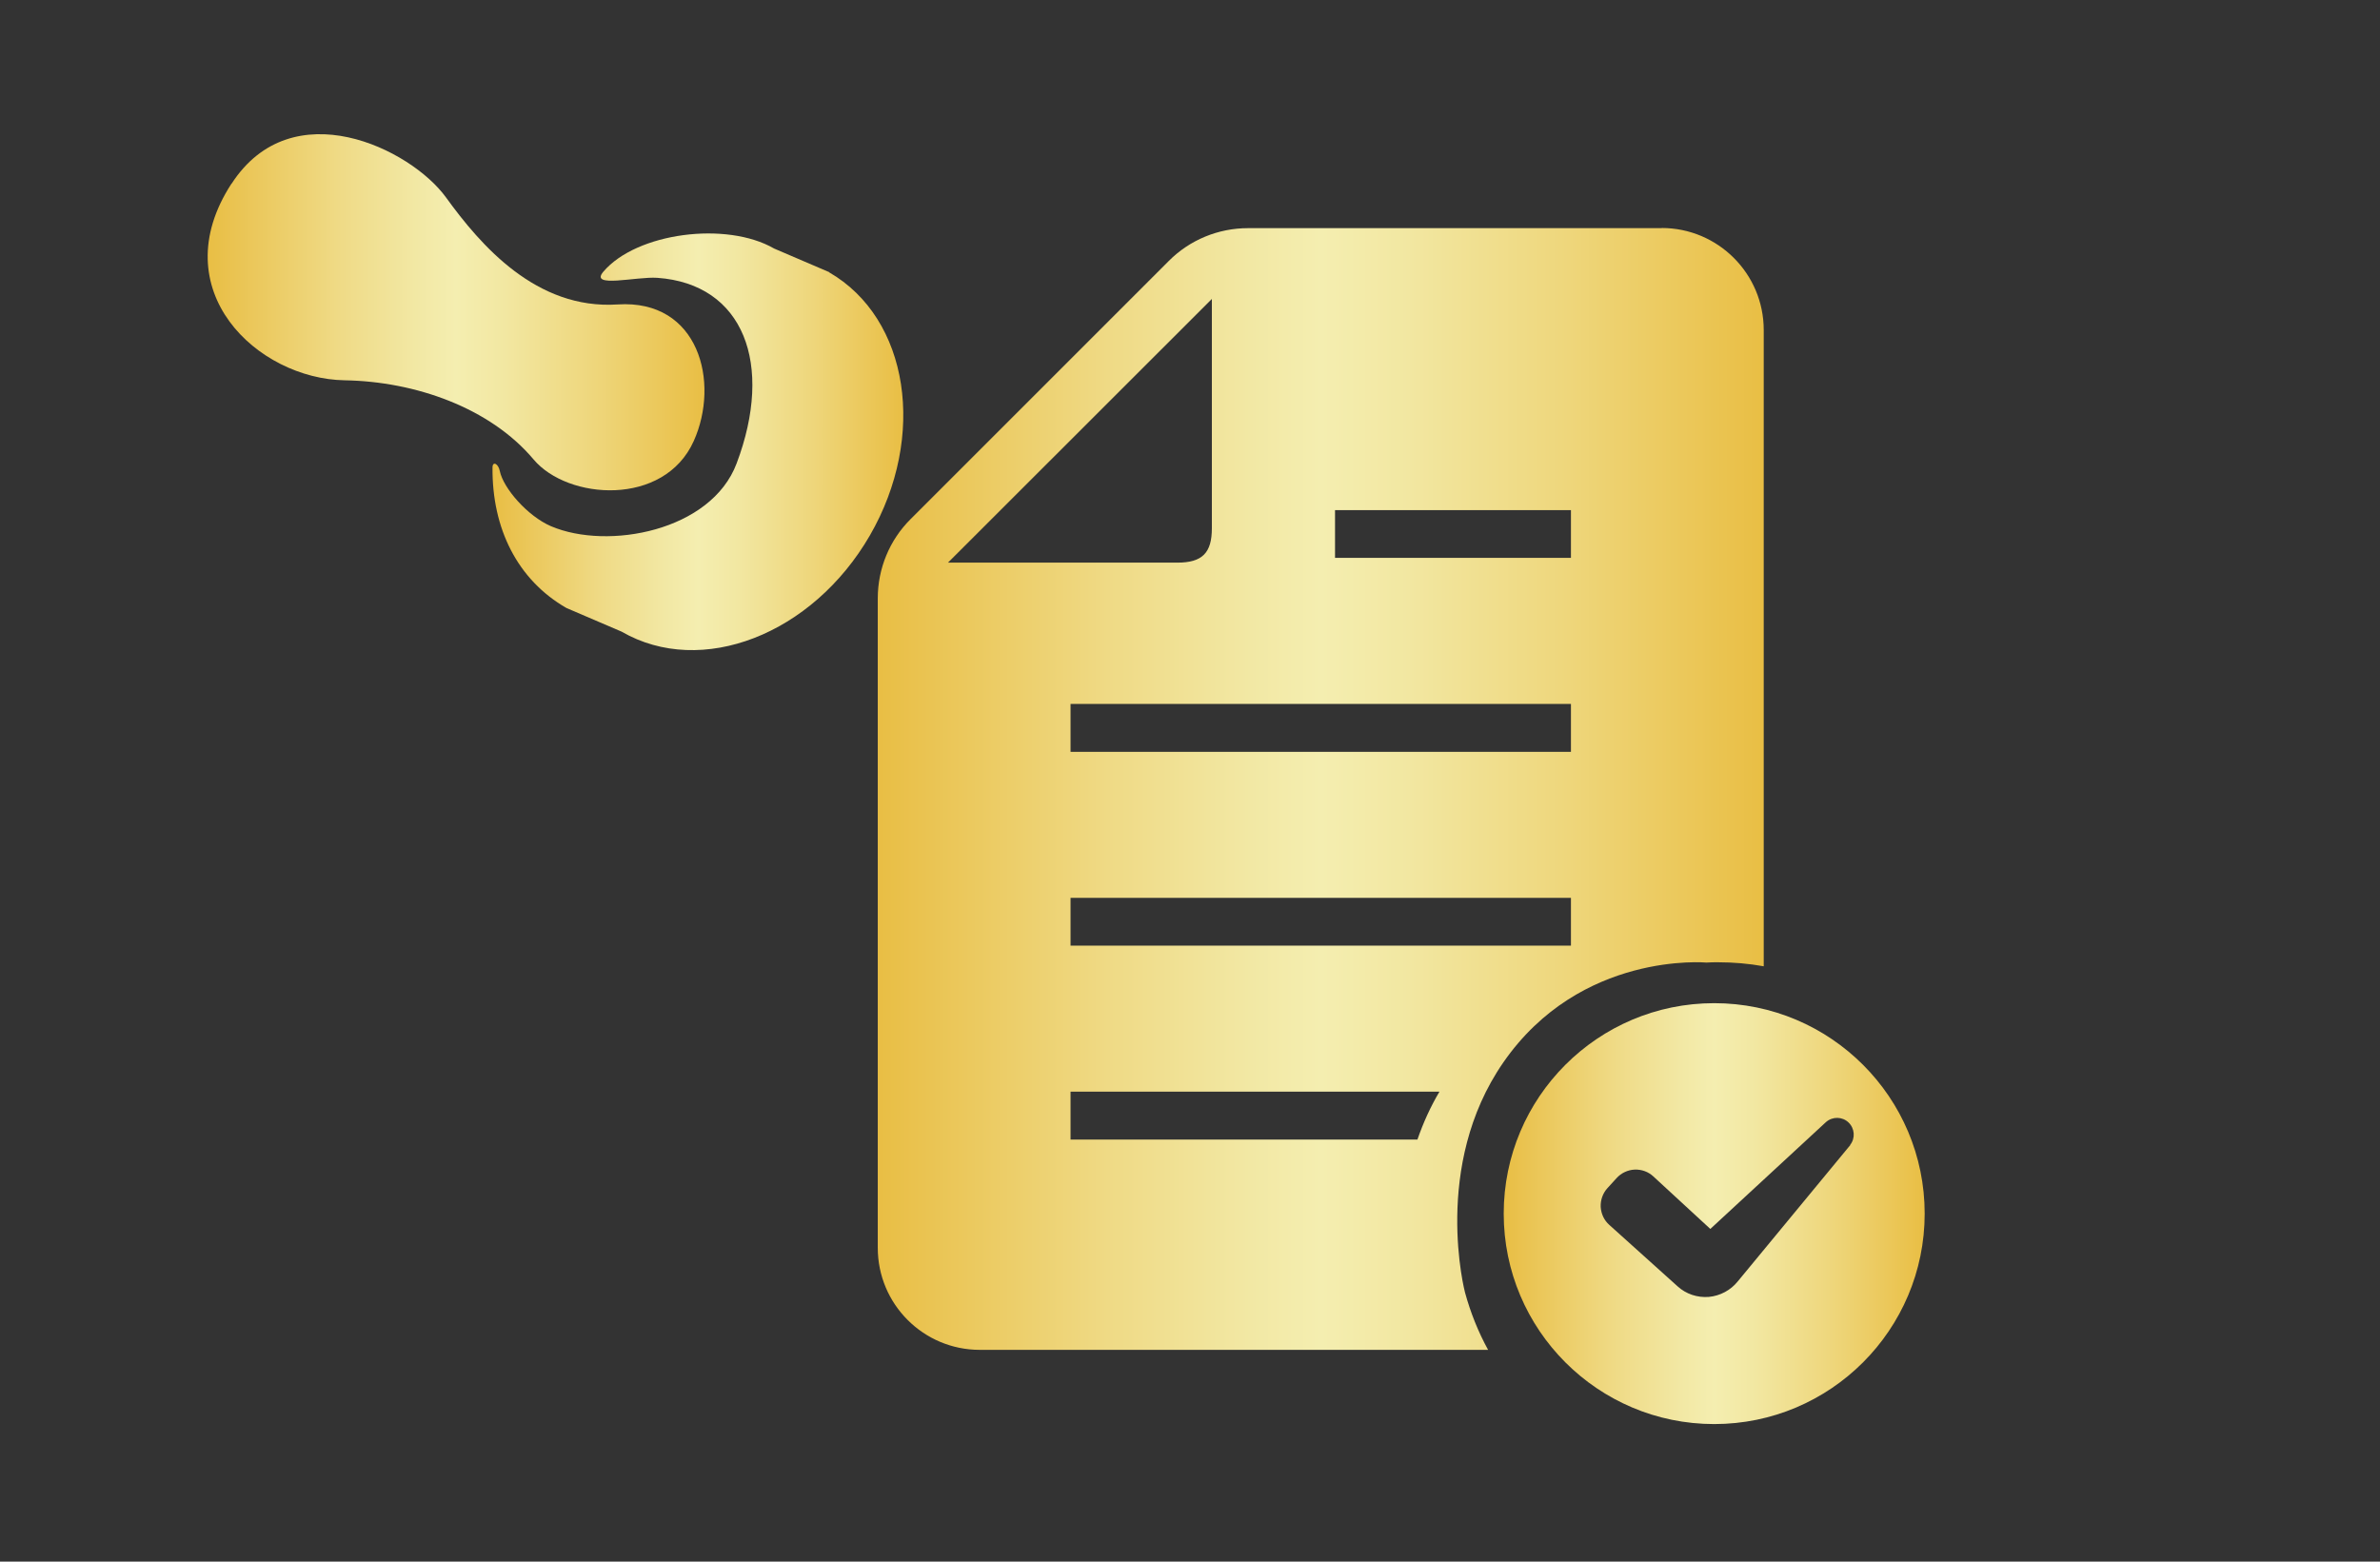 <?xml version="1.0" encoding="UTF-8"?><svg id="_レイヤー_2" xmlns="http://www.w3.org/2000/svg" xmlns:xlink="http://www.w3.org/1999/xlink" viewBox="0 0 160 105"><rect x="0" y="0" width="160" height="105" fill="#333333" stroke="none"/><defs><style>.cls-1{fill:none;}.cls-2{fill:url(#_新規グラデーションスウォッチ_6);}.cls-3{fill:url(#_新規グラデーションスウォッチ_6-3);}.cls-4{fill:url(#_新規グラデーションスウォッチ_6-4);}.cls-5{fill:url(#_新規グラデーションスウォッチ_6-2);}</style><linearGradient id="_新規グラデーションスウォッチ_6" x1="101.09" y1="81.61" x2="129.4" y2="81.61" gradientUnits="userSpaceOnUse"><stop offset="0" stop-color="#e9be44"/><stop offset=".06" stop-color="#eac453"/><stop offset=".26" stop-color="#efda85"/><stop offset=".42" stop-color="#f2e8a4"/><stop offset=".5" stop-color="#f4eeb0"/><stop offset=".6" stop-color="#f2e7a1"/><stop offset=".78" stop-color="#eed67b"/><stop offset="1" stop-color="#e9be44"/></linearGradient><linearGradient id="_新規グラデーションスウォッチ_6-2" x1="59.01" y1="53.05" x2="118.58" y2="53.05" xlink:href="#_新規グラデーションスウォッチ_6"/><linearGradient id="_新規グラデーションスウォッチ_6-3" x1="33.12" y1="29.7" x2="60.73" y2="29.7" xlink:href="#_新規グラデーションスウォッチ_6"/><linearGradient id="_新規グラデーションスウォッチ_6-4" x1="13.96" y1="21" x2="47.36" y2="21" xlink:href="#_新規グラデーションスウォッチ_6"/></defs><g id="_メニューと料金"><path class="cls-2" d="M115.24,67.45c-7.82,0-14.15,6.34-14.15,14.15s6.34,14.15,14.15,14.15,14.15-6.34,14.15-14.15c0-7.82-6.34-14.15-14.15-14.15ZM124.39,76.99l-7.56,9.16c-.48.6-1.19.98-1.95,1.05-.77.06-1.53-.19-2.1-.71l-4.59-4.13c-.35-.31-.55-.74-.58-1.21-.02-.46.14-.92.45-1.26l.62-.68c.31-.34.75-.55,1.21-.57.46-.02.92.14,1.26.46l3.83,3.53,7.78-7.19c.44-.38,1.09-.37,1.51.03.42.4.47,1.06.11,1.51Z"/><path class="cls-5" d="M111.72,15.34h-27.82c-2,0-3.92.79-5.33,2.21l-17.35,17.35c-1.42,1.41-2.21,3.33-2.21,5.33v43.67c0,3.79,3.07,6.86,6.86,6.86h34.17c-.66-1.2-1.18-2.5-1.55-3.85,0,0-2.25-8.51,2.57-15.47,5.19-7.5,13.66-6.72,13.66-6.72.26-.02.51-.02.77-.02,1.06,0,2.08.09,3.08.27V22.19c0-3.79-3.08-6.86-6.86-6.86ZM63.73,37.83l17.74-17.73v15.42c0,1.66-.65,2.31-2.32,2.31h-15.42ZM95.29,76.62h-23.32v-3.22h24.8c-.6,1.01-1.09,2.09-1.48,3.22ZM105.61,63.58h-33.64v-3.21h33.64v3.21ZM105.61,50.55h-33.64v-3.22h33.64v3.22ZM105.61,37.51h-15.86v-3.21h15.86v3.21Z"/><path class="cls-3" d="M55.75,18.3l-3.71-1.59c-3.2-1.85-9.25-1.07-11.48,1.56-.96,1.13,2.24.31,3.63.41,5.8.41,7.85,5.8,5.33,12.48-1.71,4.55-8.66,5.85-12.48,4.22-1.56-.67-3.2-2.54-3.44-3.71-.1-.5-.48-.68-.49-.25-.04,4.12,1.68,7.57,4.97,9.46l3.71,1.59c5.36,3.1,12.83.2,16.69-6.47,3.85-6.67,2.63-14.59-2.74-17.69Z"/><path class="cls-4" d="M15.56,12.35c-4.65,7.16,1.75,13.13,7.62,13.22,4.73.08,9.76,1.84,12.69,5.32,2.29,2.73,8.78,3.2,10.77-1.24,1.77-3.94.35-9.54-5.12-9.18s-9.21-3.98-11.54-7.2c-2.38-3.28-10.35-7.18-14.41-.92Z"/><rect class="cls-1" width="160" height="105"/></g></svg>